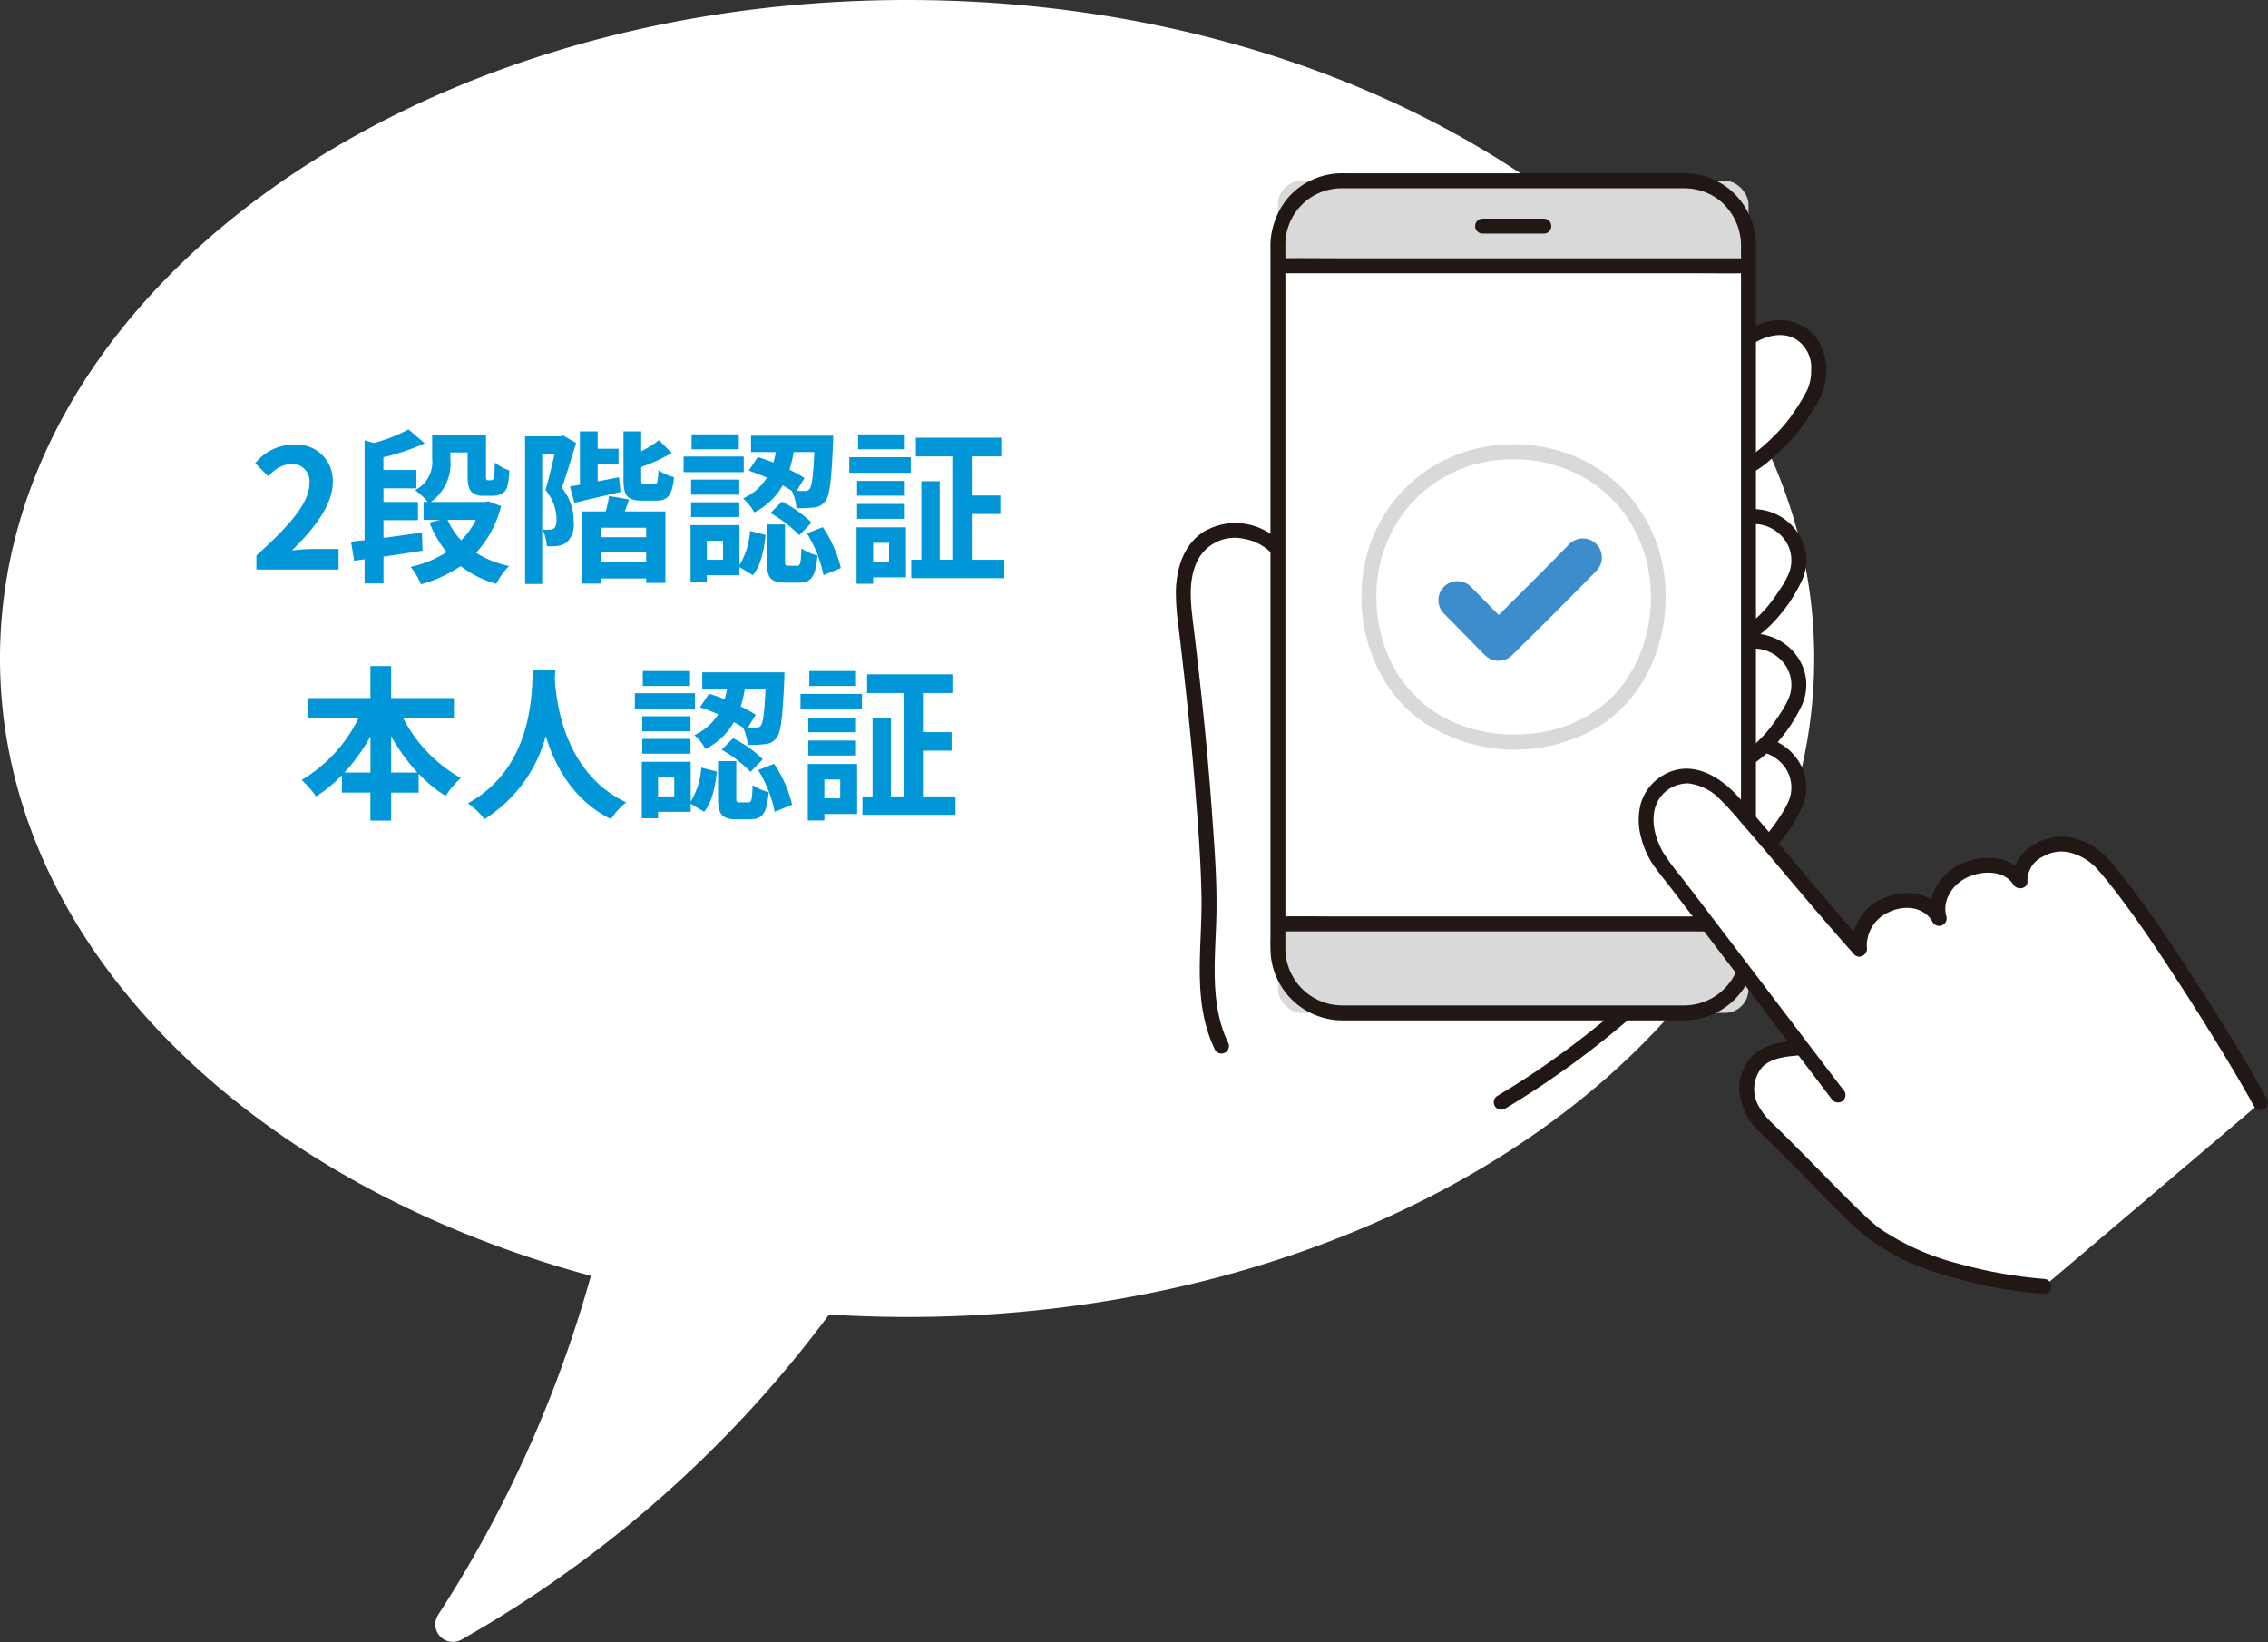 <svg xmlns="http://www.w3.org/2000/svg" viewBox="0 0 287.513 208.156"><rect x="0" y="0" width="287.513" height="208.156" fill="#333333" stroke="none"/><defs><clipPath id="a"><path fill="none" d="M0 0h229.987v208.156H0z"/></clipPath></defs><g clip-path="url(#a)"><path fill="#fff" d="M114.994 0C51.484 0 0 37.375 0 83.48c0 35.869 31.164 66.45 74.906 78.262a155.992 155.992 0 0 1-19.361 42.974 2.222 2.222 0 0 0 2.971 3.134 150.368 150.368 0 0 0 46.584-41.2q4.893.3 9.894.311c63.509 0 114.994-37.375 114.994-83.479S178.5 0 114.994 0"/></g><path fill="#0096d8" d="M32.504 72.203H42.92v-2.6h-3.36c-.735 0-1.764.084-2.541.168 2.835-2.772 5.166-5.8 5.166-8.61a4.559 4.559 0 0 0-4.893-4.788 6.238 6.238 0 0 0-4.935 2.352l1.68 1.68a4.066 4.066 0 0 1 2.856-1.6 2.22 2.22 0 0 1 2.331 2.52c0 2.394-2.5 5.313-6.72 9.093Zm20.982-4.683c-1.617.231-3.3.462-4.872.672v-2.247h4.368v-2.31h-4.368v-1.722h4.172v-2.331h-4.179v-1.617a28.323 28.323 0 0 0 5.233-1.762l-2.054-1.766a19.5 19.5 0 0 1-4.389 1.722l-1.176-.336v12.663c-.63.063-1.2.126-1.722.189l.4 2.415 1.323-.189v3.066h2.394v-3.4c1.6-.231 3.318-.5 4.956-.756Zm6.843-1.617a9.673 9.673 0 0 1-1.869 2.6 9.361 9.361 0 0 1-1.722-2.6Zm1.575-2.352-.42.084h-6.867a5.966 5.966 0 0 0 2.478-5.376v-.9h2.184v2.835c0 1.344.168 1.806.5 2.163a2.03 2.03 0 0 0 1.47.5h1.137a2.706 2.706 0 0 0 1.155-.231 1.465 1.465 0 0 0 .735-.84 9.33 9.33 0 0 0 .294-2.142 6.245 6.245 0 0 1-1.848-1.008c0 .819-.042 1.428-.063 1.743-.063.252-.1.378-.189.42a.387.387 0 0 1-.273.084h-.336a.258.258 0 0 1-.21-.105 1.837 1.837 0 0 1-.042-.609v-5h-6.823v3a4 4 0 0 1-2.163 3.969 8.752 8.752 0 0 1 1.6 1.491h-.525v2.274h2.079l-1.323.357a14.175 14.175 0 0 0 2.163 3.738 13.8 13.8 0 0 1-4.562 1.869 9.459 9.459 0 0 1 1.323 2.205 16.668 16.668 0 0 0 5.019-2.31 13.012 13.012 0 0 0 4.515 2.247 9 9 0 0 1 1.617-2.247 12.913 12.913 0 0 1-4.179-1.68 13.594 13.594 0 0 0 3.171-5.922Zm9.492-8.337-.357.1h-4.473V74.03h2.163V57.545h1.575c-.315 1.428-.756 3.255-1.155 4.578a5.839 5.839 0 0 1 1.407 3.654c0 .609-.105 1.05-.336 1.218a.951.951 0 0 1-.567.147 4.266 4.266 0 0 1-.882-.021 5.568 5.568 0 0 1 .546 2.121 8.947 8.947 0 0 0 1.323-.021 2.807 2.807 0 0 0 1.176-.441 3.08 3.08 0 0 0 .9-2.688 6.507 6.507 0 0 0-1.491-4.242c.588-1.638 1.26-3.906 1.806-5.691Zm7.077 5.289-2.709.525v-2.184h2.646v-1.953h-2.646v-2.205h-2.247v6.762c-.462.084-.882.168-1.26.231l.567 2.058c1.7-.4 3.822-.9 5.838-1.365Zm3.444 7.6h-5.775v-1.2h5.775Zm-5.775 3.176v-1.281h5.775v1.281Zm3.612-7.959-2.541-.441a15.643 15.643 0 0 1-.42 1.953h-2.961v9.156h2.31v-.651h5.775v.566h2.436v-9.071h-5.145Zm2.016-1.911c-.42 0-.483-.063-.483-.672v-1.534a23.9 23.9 0 0 0 3.864-1.764l-1.617-1.636a12.635 12.635 0 0 1-2.248 1.406v-2.52H79.04v6.048c0 2.079.441 2.73 2.352 2.73h1.806c1.449 0 2.016-.651 2.247-2.982a6 6 0 0 1-1.974-.861c-.063 1.533-.147 1.785-.546 1.785Zm21.462-4.1c-.147 3.108-.315 4.347-.609 4.683a.653.653 0 0 1-.63.252c-.21 0-.567 0-1.008-.021l1.008-1.617a17 17 0 0 0-1.911-1.05 16.6 16.6 0 0 0 .525-2.247Zm-8.316 2.357a24.523 24.523 0 0 1 2.31.882 6.907 6.907 0 0 1-3.024 2.646 5.932 5.932 0 0 1 1.407 1.764 8.54 8.54 0 0 0 3.612-3.423c.42.231.8.462 1.155.693a6.027 6.027 0 0 1 .588 2.184 14.123 14.123 0 0 0 2.268-.084 1.878 1.878 0 0 0 1.386-.8c.567-.672.777-2.625.987-7.371.021-.294.021-.924.021-.924H95.21v2.079h3.15q-.126.662-.315 1.323c-.672-.252-1.344-.5-1.974-.693Zm2.751 5.376a15.725 15.725 0 0 1 3.654 2.814l1.554-1.6a14.585 14.585 0 0 0-3.759-2.663Zm-4.011-9.975h-5.985v1.89h5.985Zm.63 2.814h-7.623v1.974h7.623Zm-.567 2.922h-6.111v1.911h6.111Zm-6.111 4.743h6.111v-1.869h-6.111Zm4.053 5.418h-2.058v-2.415h2.058Zm2.079-4.389h-6.2v7.161h2.063v-.819h4.137v-1.029l1.7 1.029c1.029-1.239 1.407-3.234 1.617-5.1l-1.974-.5a9.477 9.477 0 0 1-1.343 4.319Zm6.195 5.145c-.378 0-.42-.063-.42-.651v-4.578h-2.31v4.6c0 2.079.4 2.772 2.373 2.772h1.722c1.491 0 2.1-.693 2.331-3.444a6.017 6.017 0 0 1-2.037-.9c-.063 1.932-.147 2.205-.546 2.205Zm2.352-4.1a15.527 15.527 0 0 1 2.099 5.297l2.205-.9a15.6 15.6 0 0 0-2.289-5.187Zm12.412-12.553h-5.922v1.89h5.922Zm-1.995 13.755v2.394h-2.018v-2.394Zm2.142-1.974h-6.26v7.161h2.1v-.819h4.16Zm-6.195-1.071h6.048v-1.89h-6.048Zm6.048-4.809h-6.048v1.869h6.048Zm-7.035-1.029h7.791v-1.974h-7.791Zm15.522 11.025v-5.8h3.63v-2.348h-3.63V57.86h3.738v-2.373h-10.818v2.373h4.62v13.1h-1.6v-9.954h-2.327v9.954h-1.281v2.335h11.8v-2.331Zm-73.6 26.976v-4.62a23.4 23.4 0 0 0 3.339 4.62Zm-5.922 0a24.471 24.471 0 0 0 3.3-4.578v4.578Zm13.881-6.93v-2.52h-7.959v-4.053h-2.625v4.053h-7.9v2.52h6.405a18.655 18.655 0 0 1-7.224 7.875 12.347 12.347 0 0 1 1.827 2.079 17.834 17.834 0 0 0 3.276-2.688v2.2h3.612v3.549h2.629v-3.544h3.486v-2.394a17.18 17.18 0 0 0 3.425 2.816 10.617 10.617 0 0 1 1.932-2.268 18.345 18.345 0 0 1-7.329-7.623Zm10-6.111c-.149 2.772.141 12.304-8.234 16.947a8.752 8.752 0 0 1 2.1 2 17.933 17.933 0 0 0 7.775-10.543c1.176 3.864 3.528 8.19 8.274 10.542a8.208 8.208 0 0 1 1.926-2.125c-7.832-3.675-8.882-12.726-9.05-15.624.021-.441.042-.861.063-1.2Zm29.505 2.415c-.147 3.108-.315 4.347-.609 4.683a.653.653 0 0 1-.63.252c-.21 0-.567 0-1.008-.021l1.008-1.617a17 17 0 0 0-1.911-1.05 16.6 16.6 0 0 0 .525-2.247Zm-8.318 2.352a24.523 24.523 0 0 1 2.31.882 6.907 6.907 0 0 1-3.024 2.646 5.932 5.932 0 0 1 1.407 1.764 8.54 8.54 0 0 0 3.612-3.423c.42.231.8.462 1.155.693a6.027 6.027 0 0 1 .588 2.184 14.123 14.123 0 0 0 2.268-.084 1.878 1.878 0 0 0 1.386-.8c.567-.672.777-2.625.987-7.371.021-.294.021-.924.021-.924H89.026v2.079h3.15q-.126.662-.315 1.323c-.672-.252-1.344-.5-1.974-.693Zm2.754 5.376a15.725 15.725 0 0 1 3.654 2.814l1.554-1.6a14.585 14.585 0 0 0-3.759-2.667Zm-4.014-9.975h-5.986v1.89h5.986Zm.63 2.814h-7.623v1.974h7.623Zm-.567 2.922h-6.111v1.911h6.111Zm-6.111 4.743h6.111v-1.869h-6.111Zm4.053 5.418h-2.058v-2.415h2.058Zm2.079-4.389h-6.195v7.161h2.058v-.819h4.137v-1.029l1.7 1.029c1.029-1.239 1.407-3.234 1.617-5.1l-1.974-.5a9.477 9.477 0 0 1-1.343 4.319Zm6.2 5.145c-.378 0-.42-.063-.42-.651v-4.578h-2.31v4.6c0 2.079.4 2.772 2.373 2.772h1.717c1.491 0 2.1-.693 2.331-3.444a6.017 6.017 0 0 1-2.037-.9c-.063 1.932-.147 2.2-.546 2.2Zm2.352-4.095a15.527 15.527 0 0 1 2.1 5.292l2.205-.9a15.6 15.6 0 0 0-2.289-5.187Zm12.406-12.558h-5.922v1.89h5.922Zm-2 13.755v2.394h-2.011v-2.394Zm2.142-1.974h-6.253v7.161h2.1v-.819h4.158Zm-6.19-1.071h6.048v-1.89h-6.048Zm6.048-4.809h-6.048v1.869h6.048Zm-7.035-1.029h7.791v-1.974h-7.791Zm15.519 11.025v-5.8h3.633v-2.348h-3.633V87.86h3.738v-2.373h-10.815v2.373h4.62v13.1h-1.6v-9.95h-2.327v9.954h-1.281v2.331h11.8v-2.331Z"/><g transform="translate(149.071 21.971)"><path fill="#fff" d="M75.643 84.416a24.122 24.122 0 0 0 1.934-2.682 8.4 8.4 0 0 0 1.362-3.133 5.528 5.528 0 0 0-2.1-5.047 5.85 5.85 0 0 0-6.249-.623 12.15 12.15 0 0 0-3.772 3.259 15.762 15.762 0 0 0-2.421 3.71 7.713 7.713 0 0 0-.643 4.334 4.806 4.806 0 0 0 5.5 4.188 7.8 7.8 0 0 0 3.039-1.085 13.254 13.254 0 0 0 3.35-2.922Z"/><path fill="#211715" d="M76.309 85.086a19.447 19.447 0 0 0 3.113-4.806 6.191 6.191 0 0 0-.034-4.911 6.8 6.8 0 0 0-8.594-3.556 11.091 11.091 0 0 0-4.122 3.094 17.991 17.991 0 0 0-3.03 4.36 8.661 8.661 0 0 0-.734 5.583 5.991 5.991 0 0 0 2.8 3.838c3.833 2.125 8.136-.7 10.606-3.6a.972.972 0 0 0 0-1.34.955.955 0 0 0-1.34 0c-1.7 2-4.4 4.3-7.249 3.684a3.809 3.809 0 0 1-2.729-2.282 5.887 5.887 0 0 1-.007-4.165 12.307 12.307 0 0 1 2.225-3.789 13.88 13.88 0 0 1 3.013-2.96 5.2 5.2 0 0 1 3.789-.917 4.928 4.928 0 0 1 3.194 1.987 4.447 4.447 0 0 1 .558 4.039 10.659 10.659 0 0 1-1.159 2.145 22.434 22.434 0 0 1-1.637 2.258.973.973 0 0 0 0 1.34.955.955 0 0 0 1.337-.002Z"/><path fill="#fff" d="M75.643 55.617a24.111 24.111 0 0 0 1.934-2.682 8.4 8.4 0 0 0 1.362-3.133 5.526 5.526 0 0 0-2.1-5.047 5.85 5.85 0 0 0-6.249-.623 12.15 12.15 0 0 0-3.772 3.26 15.764 15.764 0 0 0-2.422 3.708 7.714 7.714 0 0 0-.643 4.334 4.807 4.807 0 0 0 5.5 4.188 7.8 7.8 0 0 0 3.039-1.085 13.261 13.261 0 0 0 3.351-2.92ZM75.643 71.406a24.116 24.116 0 0 0 1.934-2.681 8.4 8.4 0 0 0 1.362-3.134 5.528 5.528 0 0 0-2.1-5.047 5.85 5.85 0 0 0-6.249-.623 12.15 12.15 0 0 0-3.772 3.26 15.755 15.755 0 0 0-2.421 3.71 7.712 7.712 0 0 0-.643 4.334 4.806 4.806 0 0 0 5.5 4.188 7.8 7.8 0 0 0 3.039-1.085 13.247 13.247 0 0 0 3.35-2.922ZM67.249 25.838a23.987 23.987 0 0 0-1.934 2.682 8.4 8.4 0 0 0-1.362 3.133 5.526 5.526 0 0 0 2.1 5.047 5.85 5.85 0 0 0 6.25.622 26.714 26.714 0 0 0 5.608-4.847 30.32 30.32 0 0 0 2.851-4.353 7.384 7.384 0 0 0 .605-4.534 4.718 4.718 0 0 0-2.325-3.395 5.12 5.12 0 0 0-3.139-.592 7.791 7.791 0 0 0-3.039 1.085 38.729 38.729 0 0 0-5.615 5.152ZM5.775 110.648c-2.89-5.958-1.315-13.262-1.618-20.06-.439-9.824-1.141-18.771-2.94-33.594-.36-2.963-.6-5.93.789-8.572a6.29 6.29 0 0 1 7.368-2.874 7.327 7.327 0 0 1 5.157 4.833l48.02 50.886a113.968 113.968 0 0 1-21.336 16.514Z"/><path fill="#211715" d="M41.694 118.595a113.578 113.578 0 0 0 17.125-12.578q2.247-1.993 4.4-4.084c.878-.849-.462-2.188-1.34-1.34a117.915 117.915 0 0 1-16.015 13.115q-2.518 1.7-5.128 3.25a.948.948 0 0 0 .956 1.636ZM15.446 50.126a8.731 8.731 0 0 0-4.811-5.156 7.905 7.905 0 0 0-7.182.513C.995 47.092.083 50.035 0 52.845a30.258 30.258 0 0 0 .318 4.537q.287 2.374.559 4.75c.6 5.285 1.147 10.578 1.566 15.882.359 4.545.72 9.121.8 13.681.1 5.754-.975 11.792.879 17.377a17.65 17.65 0 0 0 .835 2.052.955.955 0 0 0 1.3.34.967.967 0 0 0 .34-1.3c-2.38-4.981-1.577-10.822-1.464-16.15.095-4.5-.282-9.035-.6-13.522a406.814 406.814 0 0 0-1.286-14.161q-.47-4.381-1-8.758c-.33-2.733-.785-5.768.431-8.36a5.31 5.31 0 0 1 5.9-2.886 6.539 6.539 0 0 1 3.092 1.409 7.48 7.48 0 0 1 1.964 2.891.977.977 0 0 0 1.165.662.954.954 0 0 0 .647-1.163ZM76.309 56.286a19.453 19.453 0 0 0 3.113-4.806 6.191 6.191 0 0 0-.034-4.911 6.8 6.8 0 0 0-8.594-3.557 11.092 11.092 0 0 0-4.122 3.094 17.989 17.989 0 0 0-3.03 4.36 8.661 8.661 0 0 0-.734 5.584 5.99 5.99 0 0 0 2.8 3.837c3.833 2.126 8.136-.7 10.606-3.6a.973.973 0 0 0 0-1.342.956.956 0 0 0-1.34 0c-1.7 2-4.4 4.3-7.249 3.685a3.81 3.81 0 0 1-2.729-2.282 5.887 5.887 0 0 1-.007-4.165 12.3 12.3 0 0 1 2.225-3.789 13.87 13.87 0 0 1 3.013-2.96 5.2 5.2 0 0 1 3.789-.918 4.93 4.93 0 0 1 3.194 1.988 4.448 4.448 0 0 1 .558 4.039 10.656 10.656 0 0 1-1.159 2.145 22.349 22.349 0 0 1-1.637 2.258.974.974 0 0 0 0 1.342.956.956 0 0 0 1.337-.002Z"/><path fill="#211715" d="M76.309 72.074a19.437 19.437 0 0 0 3.113-4.806 6.19 6.19 0 0 0-.034-4.911 6.8 6.8 0 0 0-8.594-3.557 11.1 11.1 0 0 0-4.122 3.094 18 18 0 0 0-3.03 4.36 8.661 8.661 0 0 0-.734 5.584 5.99 5.99 0 0 0 2.8 3.837c3.833 2.125 8.136-.7 10.606-3.6a.972.972 0 0 0 0-1.34.956.956 0 0 0-1.34 0c-1.7 2-4.4 4.3-7.249 3.685a3.81 3.81 0 0 1-2.729-2.283 5.886 5.886 0 0 1-.007-4.165 12.309 12.309 0 0 1 2.227-3.792 13.871 13.871 0 0 1 3.013-2.958 5.2 5.2 0 0 1 3.789-.918 4.929 4.929 0 0 1 3.194 1.987 4.448 4.448 0 0 1 .558 4.039 10.643 10.643 0 0 1-1.159 2.145 22.412 22.412 0 0 1-1.637 2.258.973.973 0 0 0 0 1.34.955.955 0 0 0 1.335.001ZM66.578 25.168a26.6 26.6 0 0 0-2.171 3.019 8.956 8.956 0 0 0-1.366 3.214 6.444 6.444 0 0 0 2.01 5.693 6.937 6.937 0 0 0 6.263 1.6 11.2 11.2 0 0 0 4.47-2.787 23.627 23.627 0 0 0 3.48-3.637 30.609 30.609 0 0 0 1.746-2.668 9.15 9.15 0 0 0 1.24-2.889 7.34 7.34 0 0 0-1.151-5.987 6 6 0 0 0-5.955-1.96 10.807 10.807 0 0 0-5.038 2.911 36.681 36.681 0 0 0-3.528 3.49.972.972 0 0 0 0 1.34.955.955 0 0 0 1.34 0 33.464 33.464 0 0 1 2.641-2.677 46.153 46.153 0 0 1 1.6-1.439 7.822 7.822 0 0 1 1.151-.872c1.537-.938 3.592-1.46 5.25-.509a4.268 4.268 0 0 1 1.968 3.955 5.85 5.85 0 0 1-.487 2.48 21.743 21.743 0 0 1-1.41 2.4 19.193 19.193 0 0 1-2.8 3.443 23.371 23.371 0 0 1-3.411 2.869 4.946 4.946 0 0 1-4.61.476 4.7 4.7 0 0 1-2.96-4.256 5.768 5.768 0 0 1 1.013-2.938 22.867 22.867 0 0 1 2.057-2.931.974.974 0 0 0 0-1.34.955.955 0 0 0-1.342 0Z"/><rect width="59.656" height="105.488" fill="#d9d9d9" rx="3" transform="translate(12.931 .95)"/><path fill="#211715" d="M38.851 7.642h7.815a.948.948 0 0 0 0-1.895h-7.815a.948.948 0 0 0 0 1.895Z"/><path fill="#fff" d="M70.903 11.716H12.931v83.438h59.655V11.718h-1.683Z"/><path fill="#211715" d="M64.5 105.49H21.102a7.218 7.218 0 0 1-7.226-7.14V9.071A7.125 7.125 0 0 1 21.023 1.9h43.406a7.231 7.231 0 0 1 4.5 1.537 7.46 7.46 0 0 1 2.706 6.048v88.837a7.216 7.216 0 0 1-7.14 7.168.948.948 0 0 0 0 1.895 9.141 9.141 0 0 0 9.035-9.039V9.372a9.251 9.251 0 0 0-3.478-7.449A9.146 9.146 0 0 0 64.459 0H21.792c-.355 0-.714-.008-1.071.005a9.069 9.069 0 0 0-6.513 3.1 9.644 9.644 0 0 0-2.225 6.483v87.353a20.094 20.094 0 0 0 .065 2.433 9.136 9.136 0 0 0 9.022 8.01c1.287.007 2.574 0 3.861 0H64.5a.948.948 0 0 0 0-1.894Z"/><path fill="#211715" d="M13.104 96.103H64.81c2.508 0 5.019.039 7.526 0h.192a.948.948 0 0 0 0-1.895H20.763c-2.491 0-4.984-.04-7.475 0h-.184a.948.948 0 0 0 0 1.895ZM13.104 12.667H64.81c2.508 0 5.019.039 7.526 0h.192a.948.948 0 0 0 0-1.895H20.763c-2.491 0-4.984-.039-7.475 0h-.184a.948.948 0 0 0 0 1.895Z"/><path fill="#d9d9d9" d="M42.811 34.362a19.5 19.5 0 0 0-11.692 3.772 19.038 19.038 0 0 0-6.706 9.544c-2.329 7.486-.079 16.477 6.206 21.362a20.878 20.878 0 0 0 22.553 1.353c6.881-4.023 9.826-12.332 8.662-20a19.038 19.038 0 0 0-5.186-10.4 18.847 18.847 0 0 0-10.559-5.372 22.258 22.258 0 0 0-3.28-.26.948.948 0 0 0 0 1.895 17.822 17.822 0 0 1 10.62 3.42 16.857 16.857 0 0 1 5.949 8.479c2.092 6.719.248 14.821-5.285 19.318a17.257 17.257 0 0 1-9.56 3.592 19.026 19.026 0 0 1-10.614-2.108 16.094 16.094 0 0 1-6.8-7.327 19.117 19.117 0 0 1-1.484-10.843 17.373 17.373 0 0 1 4.665-9.43 17.16 17.16 0 0 1 9.661-4.9 18.859 18.859 0 0 1 2.853-.2.948.948 0 0 0-.003-1.895Z"/><path fill="#fff" d="M110.048 141.109c-6.734-.579-15.115-2.359-21.038-6.333-2.48-1.663-8.052-7.832-14.23-13.831-1.889-1.834-2.906-3.967-2.171-6.5a4.4 4.4 0 0 1 3.042-2.994 14.944 14.944 0 0 1 3.473-.589l.232-.02c-5.025-6.614-12.638-16.645-17.773-23.316-1.855-2.412-3.306-7.408.029-9.975 3.237-2.491 6.53-.6 8.932 2.063 3.817 4.234 12.157 14.4 16.1 18.718-.211-2.422 1.07-4.765 4.1-5.837a4.8 4.8 0 0 1 6.022 1.985 5.254 5.254 0 0 1 3.124-6.065c2.588-1.2 5.76-.923 7.11 1.3-.247-2.1 1.653-3.745 3.518-4.411 2.007-.716 5.025-.086 7.228 2.542a149.215 149.215 0 0 1 10.767 15.145c4.4 6.8 7.393 11.923 8.988 14.811Z"/><path fill="#3d8dcc" d="M33.994 55.834c1.743 1.745 3.452 3.526 5.194 5.273a2.451 2.451 0 0 0 3.411 0q5.393-5.292 10.683-10.687a2.412 2.412 0 1 0-3.411-3.411q-5.28 5.4-10.684 10.687h3.411c-1.743-1.746-3.451-3.527-5.194-5.273a2.412 2.412 0 1 0-3.411 3.411Z"/><path fill="#211715" d="M84.744 116.371c-2.459-3.2-4.89-6.421-7.331-9.634q-5.444-7.166-10.9-14.321-1.28-1.675-2.563-3.348a28.623 28.623 0 0 1-2.161-2.935c-1.151-1.982-1.838-4.78-.53-6.829a4.365 4.365 0 0 1 3.7-1.963 6.607 6.607 0 0 1 4.054 2.061 36.062 36.062 0 0 1 2.456 2.687q1.273 1.463 2.526 2.941c3.648 4.281 7.229 8.622 10.958 12.833q.509.575 1.026 1.145c.823.9 2.159-.439 1.34-1.34-3.787-4.157-7.351-8.521-10.99-12.806-1.649-1.942-3.293-3.889-5-5.783-2.36-2.625-5.889-4.787-9.374-2.879a6.206 6.206 0 0 0-2.986 3.578 8.149 8.149 0 0 0-.044 4.227 10.823 10.823 0 0 0 1.57 3.631c.74 1.086 1.6 2.1 2.4 3.146q5.628 7.345 11.219 14.719 4.232 5.569 8.468 11.137l.529.691a.979.979 0 0 0 1.3.34.954.954 0 0 0 .34-1.3Z"/><path fill="#211715" d="M110.047 140.162a58.6 58.6 0 0 1-10.962-1.969 31.865 31.865 0 0 1-9.892-4.441 1.024 1.024 0 0 1-.158-.122c-.1-.083-.207-.167-.309-.252q-.343-.286-.677-.585a54.105 54.105 0 0 1-1.566-1.464 212.408 212.408 0 0 1-3.856-3.856c-1.522-1.547-3.039-3.1-4.574-4.631q-1.224-1.224-2.464-2.433a8.871 8.871 0 0 1-1.7-2.138 4.335 4.335 0 0 1 .434-4.956c1.184-1.217 3.13-1.368 4.8-1.5a.971.971 0 0 0 .947-.947.954.954 0 0 0-.947-.947c-1.739.141-3.754.316-5.243 1.321a5.741 5.741 0 0 0-2.456 5.033 7.955 7.955 0 0 0 2.568 5.227c1.71 1.713 3.443 3.4 5.142 5.125 2.605 2.645 5.142 5.419 7.959 7.846a28.167 28.167 0 0 0 9.627 4.977 58.737 58.737 0 0 0 13.327 2.608.955.955 0 0 0 .947-.947.967.967 0 0 0-.947-.947ZM87.596 98.336a4.674 4.674 0 0 1 2.894-4.72c1.909-.885 4.385-.658 5.457 1.346a.952.952 0 0 0 1.732-.73c-.607-2.081.817-4.167 2.755-5.025 1.829-.81 4.551-.908 5.748.993.463.734 1.859.513 1.766-.478a3.355 3.355 0 0 1 2.041-3.136 4.469 4.469 0 0 1 3.253-.493 6.929 6.929 0 0 1 3.725 2.3c1.277 1.46 2.454 3.021 3.606 4.581 2.179 2.95 4.208 6.007 6.2 9.083a363.436 363.436 0 0 1 5.79 9.172c1.413 2.329 2.8 4.673 4.116 7.056.592 1.066 2.227.112 1.636-.956-3.054-5.523-6.428-10.866-9.862-16.159-2.145-3.305-4.326-6.589-6.689-9.744q-.939-1.255-1.916-2.484a26.575 26.575 0 0 0-1.994-2.368 8.43 8.43 0 0 0-4.3-2.348 6.616 6.616 0 0 0-4.771.864 5.1 5.1 0 0 0-2.736 4.629l1.765-.478c-1.758-2.792-5.435-2.945-8.208-1.732-2.723 1.19-4.625 4.249-3.758 7.223l1.732-.73c-1.519-2.84-5.013-3.34-7.766-2.152a6.534 6.534 0 0 0-4.116 6.48.971.971 0 0 0 .947.947.955.955 0 0 0 .953-.947Z"/></g></svg>